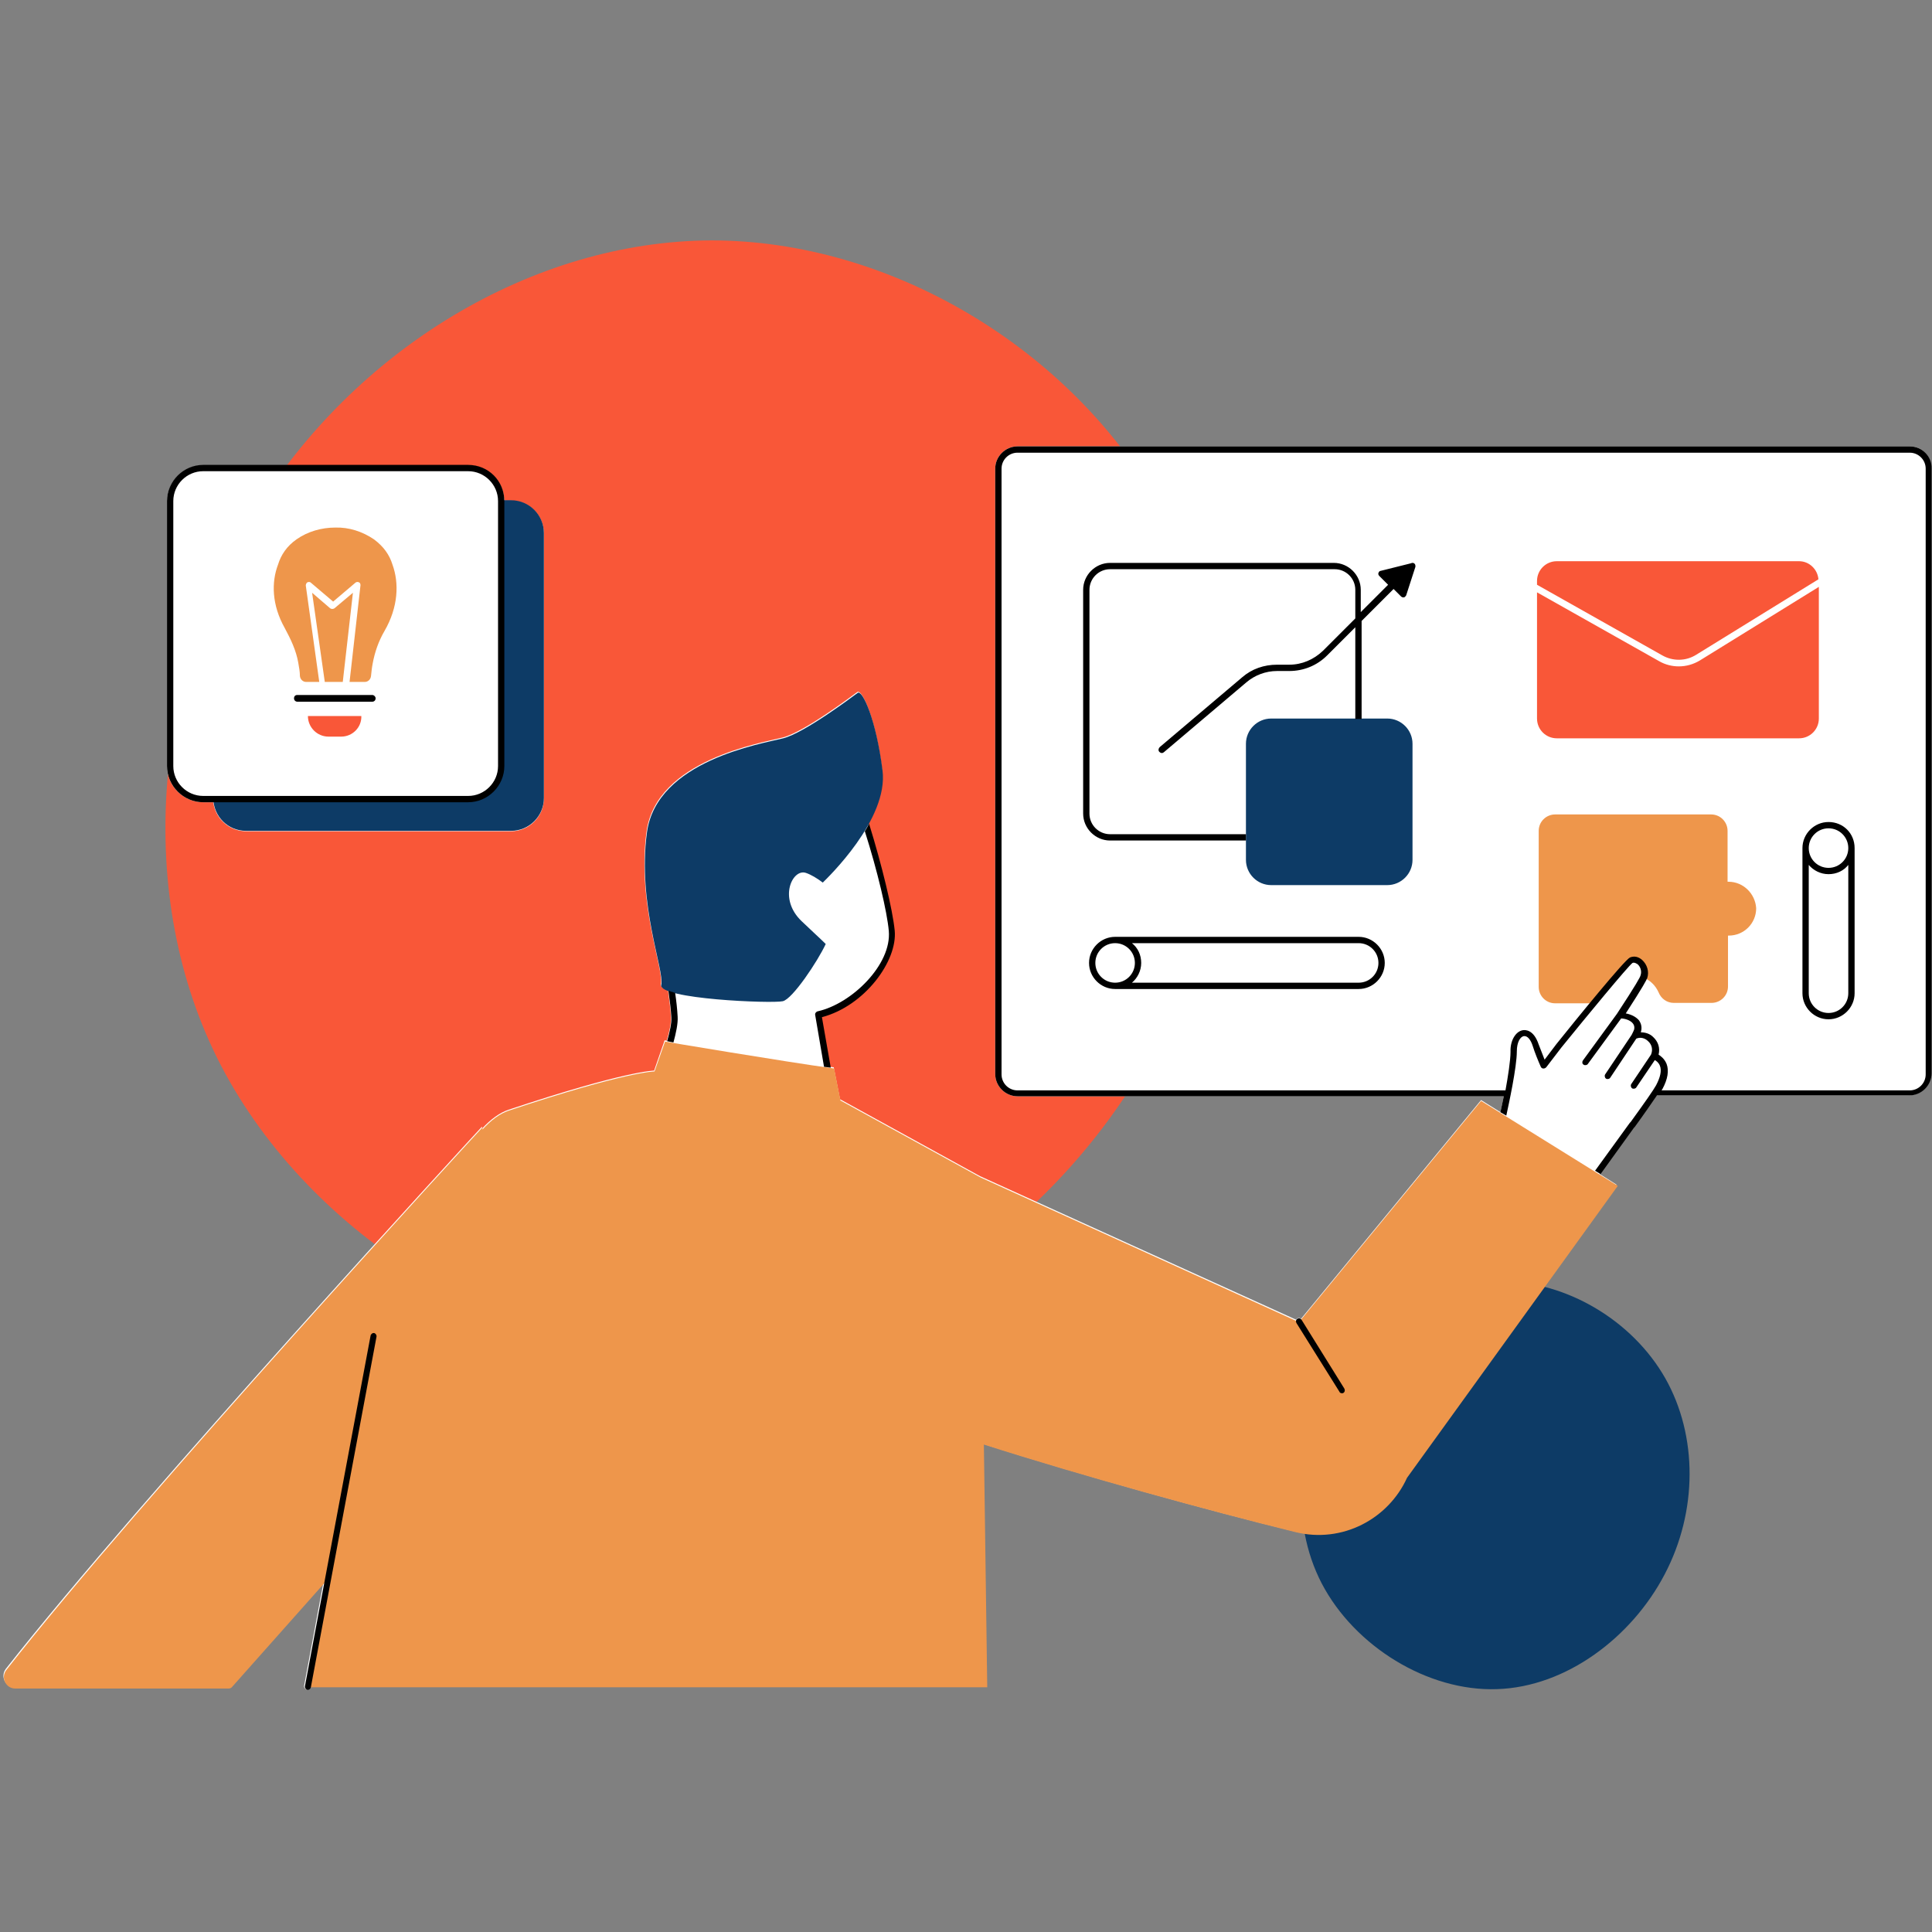 <svg xmlns="http://www.w3.org/2000/svg" xmlns:xlink="http://www.w3.org/1999/xlink" width="800" zoomAndPan="magnify" viewBox="0 0 600 600" height="800" preserveAspectRatio="xMidYMid meet" version="1.0"><rect x="0" y="0" width="600" height="600" fill="#808080" stroke="none"/><defs><clipPath id="c867fbddb9"><path d="M 51 74.656 L 381 74.656 L 381 421 L 51 421 Z M 51 74.656 " clip-rule="nonzero"/></clipPath><clipPath id="46e3f2e8ce"><path d="M 404 397.902 L 525 397.902 L 525 525 L 404 525 Z M 404 397.902 " clip-rule="nonzero"/></clipPath><clipPath id="862b3b5708"><path d="M 1 138.07 L 600 138.07 L 600 525 L 1 525 Z M 1 138.07 " clip-rule="nonzero"/></clipPath><clipPath id="34ad637404"><path d="M 51 138.07 L 600 138.07 L 600 525 L 51 525 Z M 51 138.07 " clip-rule="nonzero"/></clipPath></defs><g clip-path="url(#c867fbddb9)"><path fill="#f95738" d="M 360.035 156.836 C 387.82 205.863 387.586 270.066 359.57 323.297 C 331.789 376.527 276.223 418.781 217.391 420.648 C 158.559 422.75 96.457 384.23 68.676 331 C 41.125 278.004 47.895 210.066 78.945 159.406 C 109.996 108.512 165.328 74.891 220.895 74.656 C 276.457 74.656 332.254 108.043 360.035 156.836 Z M 360.035 156.836 " fill-opacity="1" fill-rule="nonzero"/></g><g clip-path="url(#46e3f2e8ce)"><path fill="#0d3b66" d="M 517.145 427.988 C 527.312 445.938 527.23 469.441 516.973 488.93 C 506.801 508.418 486.457 523.891 464.918 524.574 C 443.379 525.344 420.645 511.238 410.473 491.75 C 400.387 472.348 402.863 447.477 414.234 428.926 C 425.602 410.293 445.859 397.984 466.199 397.902 C 486.543 397.902 506.973 410.125 517.145 427.988 Z M 517.145 427.988 " fill-opacity="1" fill-rule="nonzero"/></g><path fill="#ffffff" d="M 63.098 249.145 L 66.23 249.145 C 66.883 254.238 71.195 258.156 76.422 258.156 L 158.719 258.156 C 164.336 258.156 168.91 253.586 168.91 247.969 L 168.91 165.668 C 168.91 160.051 164.336 155.48 158.719 155.48 L 156.629 155.48 C 156.5 149.469 151.535 144.508 145.395 144.508 L 63.098 144.508 C 56.957 144.508 51.863 149.602 51.863 155.742 L 51.863 238.039 C 51.863 244.051 56.957 249.145 63.098 249.145 Z M 63.098 249.145 " fill-opacity="1" fill-rule="nonzero"/><g clip-path="url(#862b3b5708)"><path fill="#ffffff" d="M 593.078 138.629 L 316.004 138.629 C 312.215 138.629 309.078 141.762 309.078 145.551 L 309.078 333.531 C 309.078 337.32 312.215 340.457 316.004 340.457 L 467.016 340.457 C 466.625 342.418 466.23 344.246 465.969 345.422 L 466.883 345.941 L 459.961 341.633 L 404.051 409.562 C 403.789 409.301 403.266 409.301 402.875 409.43 C 402.742 409.562 402.613 409.691 402.48 409.824 L 304.375 365.277 L 260.875 341.371 L 258.914 331.441 C 258.523 331.441 258.133 331.312 257.738 331.312 L 254.996 315.637 C 268.32 312.238 278.512 298.262 277.598 288.727 C 276.941 282.324 273.676 268.609 269.629 255.543 C 269.629 255.543 269.629 255.676 269.629 255.676 C 272.633 250.32 274.594 244.441 273.938 238.953 C 271.98 223.148 267.668 213.871 266.23 214.918 C 264.793 215.961 249.77 227.328 243.109 229.027 C 236.578 230.723 203.789 235.949 200.785 258.289 C 197.781 280.625 206.27 301.137 205.227 305.578 C 205.094 306.359 205.879 307.016 207.445 307.535 C 207.84 310.41 208.23 313.285 208.359 315.766 C 208.492 317.727 207.84 320.602 207.055 323.215 C 206.664 323.082 206.402 323.082 206.402 323.082 L 203.137 332.488 C 203.137 332.488 194.383 332.488 157.938 344.637 C 155.191 345.551 152.32 347.641 149.707 350.516 L 149.707 349.863 C 148.66 350.906 43.371 465.344 1.828 518.25 C 0 520.602 1.699 523.996 4.57 523.996 L 70.805 523.996 C 71.195 523.996 71.457 523.867 71.719 523.605 L 100.457 491.34 L 94.449 523.473 C 94.316 523.996 94.711 524.52 95.23 524.648 C 95.23 524.648 95.363 524.648 95.363 524.648 C 95.887 524.648 96.277 524.258 96.277 523.867 L 96.277 523.734 L 306.207 523.734 L 305.16 448.359 C 335.469 458.027 375.309 469.129 401.828 475.531 C 416.59 479.188 430.828 471.352 436.578 458.68 L 502.023 367.891 L 496.016 364.102 L 496.801 364.625 L 507.25 350.125 C 507.383 350.125 507.383 349.992 507.512 349.863 C 510.648 345.551 512.867 342.285 514.305 340.195 L 592.684 340.195 C 596.473 340.195 599.609 337.059 599.609 333.273 L 599.609 145.551 C 600 141.762 596.996 138.629 593.078 138.629 Z M 593.078 138.629 " fill-opacity="1" fill-rule="nonzero"/></g><path fill="#ffffff" d="M 593.078 139.672 L 316.004 139.672 C 312.738 139.672 309.992 142.418 309.992 145.684 L 309.992 333.664 C 309.992 336.93 312.738 339.672 316.004 339.672 L 468.191 339.672 C 467.406 343.984 466.492 347.512 466.492 347.512 L 464.926 349.602 C 468.32 352.605 473.023 356.133 478.379 359.527 C 484.129 363.188 489.746 365.93 494.055 367.629 L 498.105 362.141 L 507.121 349.73 C 510.125 345.684 512.605 342.023 514.172 339.672 L 593.078 339.672 C 596.344 339.672 599.086 336.93 599.086 333.664 L 599.086 145.551 C 599.086 142.285 596.344 139.672 593.078 139.672 Z M 536.773 290.684 C 536.645 290.684 536.512 290.684 536.512 290.684 L 536.512 306.492 C 536.512 309.234 534.293 311.586 531.418 311.586 L 519.66 311.586 C 517.57 311.586 515.742 310.281 514.957 308.32 C 514.043 306.23 512.344 304.664 510.254 303.75 C 510.387 303.617 510.387 303.355 510.387 303.355 C 511.301 300.484 508.688 297.219 506.465 298.262 C 505.684 298.652 500.066 305.184 494.711 311.719 C 494.711 311.719 494.578 311.719 494.578 311.719 L 482.82 311.719 C 480.078 311.719 477.727 309.496 477.727 306.621 L 477.727 258.027 C 477.727 255.285 479.949 252.934 482.82 252.934 L 531.285 252.934 C 534.031 252.934 536.383 255.152 536.383 258.027 L 536.383 273.832 C 536.512 273.832 536.645 273.832 536.645 273.832 C 541.344 273.832 545.133 277.621 545.133 282.324 C 545.133 286.898 541.477 290.684 536.773 290.684 Z M 276.812 288.988 C 277.598 297.738 267.801 311.977 253.953 314.984 L 256.695 331.312 C 242.062 329.223 214.891 324.648 207.969 323.473 C 208.754 320.73 209.406 317.727 209.273 315.766 C 209.145 313.285 208.754 310.672 208.359 307.93 C 216.98 310.543 240.234 311.324 242.848 310.805 C 245.852 310.148 253.691 298.395 256.172 293.035 C 254.473 291.469 251.992 289.25 248.594 286.113 C 241.148 279.059 245.723 269.652 249.902 271.09 C 251.469 271.613 253.43 272.789 255.129 274.094 C 255.91 273.312 263.488 266.125 268.715 256.98 C 273.023 269.391 276.289 282.586 276.812 288.988 Z M 145.395 145.289 L 63.098 145.289 C 57.48 145.289 52.906 149.863 52.906 155.48 L 52.906 237.777 C 52.906 243.395 57.48 247.969 63.098 247.969 L 145.395 247.969 C 151.012 247.969 155.586 243.395 155.586 237.777 L 155.586 155.609 C 155.715 149.992 151.012 145.289 145.395 145.289 Z M 105.945 228.766 L 102.023 228.766 C 98.496 228.766 95.625 225.891 95.625 222.363 L 112.215 222.363 C 112.344 225.891 109.473 228.766 105.945 228.766 Z M 115.609 217.793 L 92.359 217.793 C 91.836 217.793 91.312 217.398 91.312 216.746 C 91.312 216.094 91.703 215.703 92.359 215.703 L 115.609 215.703 C 116.133 215.703 116.656 216.094 116.656 216.746 C 116.656 217.398 116.133 217.793 115.609 217.793 Z M 97.062 184.09 L 102.68 188.922 C 103.07 189.184 103.594 189.184 103.984 188.922 L 109.73 184.09 L 106.598 211.781 C 106.598 211.781 106.598 211.781 106.598 211.914 L 100.98 211.914 C 100.98 211.914 100.98 211.914 100.98 211.781 Z M 119.27 196.105 C 117.441 199.242 116.266 202.637 115.609 206.164 C 115.348 207.473 115.219 208.777 115.09 210.086 C 114.957 211.129 114.172 211.914 113.129 211.914 L 108.426 211.914 L 111.824 181.867 C 111.824 181.477 111.691 181.082 111.301 180.953 C 110.906 180.824 110.516 180.824 110.254 181.082 L 103.332 186.961 L 96.406 181.082 C 96.145 180.824 95.625 180.824 95.363 180.953 C 94.969 181.215 94.84 181.605 94.84 182 L 98.891 211.781 L 94.84 211.781 C 93.793 211.781 93.012 211 92.879 209.953 C 92.75 208.648 92.621 207.078 92.359 205.773 C 91.703 201.984 90.008 198.457 88.176 195.062 C 84.258 187.875 83.996 180.824 86.086 175.336 C 87.004 172.332 88.832 169.719 91.836 167.496 C 95.492 165.016 99.672 163.711 103.855 163.84 C 108.035 163.84 112.344 165.016 115.871 167.496 C 118.875 169.586 120.707 172.332 121.621 175.336 C 123.973 181.082 123.711 188.531 119.27 196.105 Z M 119.27 196.105 " fill-opacity="1" fill-rule="nonzero"/><path fill="#0d3b66" d="M 168.91 165.539 L 168.91 247.836 C 168.91 253.453 164.336 258.027 158.719 258.027 L 76.422 258.027 C 70.805 258.027 66.363 253.586 66.23 247.969 L 145.527 247.969 C 151.145 247.969 155.715 243.395 155.715 237.777 L 155.715 155.609 C 155.715 155.48 155.715 155.48 155.715 155.348 L 158.719 155.348 C 164.336 155.348 168.91 159.922 168.91 165.539 Z M 248.988 286.113 C 241.543 279.059 246.113 269.652 250.293 271.09 C 251.863 271.613 253.82 272.789 255.52 274.094 C 256.824 272.789 276.027 254.5 274.07 239.215 C 272.109 223.41 267.797 214.133 266.363 215.18 C 264.926 216.223 249.902 227.59 243.238 229.289 C 236.578 230.984 203.918 236.211 200.914 258.551 C 197.91 280.887 206.402 301.398 205.355 305.84 C 204.312 310.281 239.844 311.719 243.109 310.934 C 246.113 310.281 253.953 298.523 256.434 293.168 C 254.734 291.469 252.254 289.25 248.988 286.113 Z M 438.668 267.039 L 438.668 230.984 C 438.668 226.676 435.141 223.148 430.828 223.148 L 394.773 223.148 C 390.465 223.148 386.938 226.676 386.938 230.984 L 386.938 267.039 C 386.938 271.352 390.465 274.879 394.773 274.879 L 430.828 274.879 C 435.141 274.879 438.668 271.352 438.668 267.039 Z M 438.668 267.039 " fill-opacity="1" fill-rule="nonzero"/><path fill="#ee964b" d="M 436.969 458.941 C 431.223 471.613 416.98 479.449 402.223 475.793 C 375.703 469.262 335.727 458.289 305.551 448.621 L 306.598 523.996 L 95.625 523.996 C 95.625 523.996 98.105 510.02 102.285 489.902 L 71.98 523.996 C 71.719 524.258 71.324 524.387 71.066 524.387 L 4.703 524.387 C 1.828 524.387 0.129 520.992 1.961 518.641 C 43.5 465.605 148.793 351.168 149.836 350.125 L 149.836 350.777 C 152.578 347.773 155.324 345.812 158.066 344.898 C 194.512 332.75 203.266 332.75 203.266 332.75 L 206.531 323.473 C 206.531 323.473 242.977 329.613 259.047 331.836 L 261.008 341.762 L 304.508 365.668 L 403.398 410.605 L 459.961 341.895 L 502.418 368.281 Z M 109.602 184.09 L 103.855 188.922 C 103.461 189.184 102.938 189.184 102.547 188.922 L 96.93 184.09 L 100.848 211.652 C 100.848 211.652 100.848 211.652 100.848 211.781 L 106.465 211.781 C 106.465 211.781 106.465 211.781 106.465 211.652 Z M 121.883 175.336 C 120.965 172.332 119.137 169.719 116.133 167.496 C 112.477 165.016 108.297 163.711 104.113 163.84 C 99.934 163.84 95.625 165.016 92.098 167.496 C 89.094 169.586 87.262 172.332 86.348 175.336 C 84.258 180.824 84.391 187.875 88.438 195.062 C 90.27 198.457 91.965 201.984 92.621 205.773 C 92.879 207.211 93.141 208.648 93.141 209.953 C 93.273 211 94.055 211.781 95.102 211.781 L 99.152 211.781 L 94.969 181.867 C 94.969 181.477 95.102 181.082 95.492 180.824 C 95.887 180.691 96.277 180.691 96.539 180.953 L 103.461 186.832 L 110.387 180.953 C 110.648 180.691 111.168 180.691 111.43 180.824 C 111.824 180.953 111.953 181.344 111.953 181.738 L 108.555 211.781 L 113.258 211.781 C 114.305 211.781 115.09 211 115.219 209.953 C 115.348 208.777 115.48 207.34 115.742 206.035 C 116.395 202.508 117.57 199.109 119.398 195.977 C 123.711 188.531 123.973 181.082 121.883 175.336 Z M 536.773 273.832 C 536.645 273.832 536.512 273.832 536.512 273.832 L 536.512 258.027 C 536.512 255.285 534.293 252.934 531.418 252.934 L 482.953 252.934 C 480.207 252.934 477.859 255.152 477.859 258.027 L 477.859 306.492 C 477.859 309.234 480.078 311.586 482.953 311.586 L 494.711 311.586 C 494.711 311.586 494.84 311.586 494.84 311.586 C 500.195 305.055 505.812 298.523 506.598 298.133 C 508.816 297.219 511.43 300.352 510.516 303.227 C 510.516 303.355 510.387 303.488 510.387 303.617 C 512.477 304.402 514.172 306.102 515.09 308.191 C 515.871 310.148 517.699 311.457 519.789 311.457 L 531.547 311.457 C 534.293 311.457 536.645 309.234 536.645 306.359 L 536.645 290.555 C 536.773 290.555 536.902 290.555 536.902 290.555 C 541.605 290.555 545.395 286.766 545.395 282.062 C 545.133 277.621 541.477 273.832 536.773 273.832 Z M 536.773 273.832 " fill-opacity="1" fill-rule="nonzero"/><path fill="#f95738" d="M 105.945 228.766 L 102.023 228.766 C 98.496 228.766 95.625 225.891 95.625 222.363 L 112.215 222.363 C 112.344 225.891 109.473 228.766 105.945 228.766 Z M 516.266 203.551 C 519.531 205.383 523.578 205.383 526.844 203.293 L 564.73 179.906 C 564.469 176.773 561.855 174.289 558.719 174.289 L 483.477 174.289 C 480.078 174.289 477.336 177.035 477.336 180.43 L 477.336 181.605 Z M 527.891 205.121 C 525.93 206.297 523.711 206.949 521.359 206.949 C 519.27 206.949 517.18 206.426 515.348 205.383 L 477.336 183.957 L 477.336 223.148 C 477.336 226.543 480.078 229.289 483.477 229.289 L 558.719 229.289 C 562.117 229.289 564.859 226.543 564.859 223.148 L 564.859 182.258 Z M 527.891 205.121 " fill-opacity="1" fill-rule="nonzero"/><g clip-path="url(#34ad637404)"><path fill="#000000" d="M 593.078 138.629 L 316.004 138.629 C 312.215 138.629 309.078 141.762 309.078 145.551 L 309.078 333.531 C 309.078 337.32 312.215 340.457 316.004 340.457 L 467.016 340.457 C 466.625 342.418 466.23 344.246 465.969 345.422 L 467.797 346.465 C 468.582 342.809 471.066 331.441 471.066 326.48 C 471.066 323.734 472.109 321.906 473.285 321.777 C 474.332 321.645 475.375 322.82 476.027 324.91 C 476.684 327 477.598 329.223 478.512 331.312 C 478.641 331.574 478.902 331.836 479.293 331.836 C 479.688 331.836 479.949 331.703 480.211 331.441 L 484.91 325.305 C 492.75 315.637 505.684 299.961 506.988 299.047 C 507.641 298.785 508.297 299.309 508.555 299.438 C 509.34 300.09 509.992 301.527 509.473 302.965 C 509.34 303.488 508.164 305.707 502.156 314.852 L 491.574 329.352 C 491.312 329.746 491.312 330.398 491.836 330.66 C 491.965 330.789 492.227 330.789 492.359 330.789 C 492.621 330.789 493.012 330.66 493.141 330.398 L 503.461 316.289 C 504.508 316.289 506.336 316.812 507.121 317.855 C 507.512 318.379 507.641 318.902 507.512 319.688 C 507.379 320.078 507.121 320.602 506.727 321.383 L 498.496 333.664 C 498.238 334.055 498.367 334.707 498.758 334.969 C 498.891 335.102 499.152 335.102 499.281 335.102 C 499.543 335.102 499.934 334.969 500.066 334.707 L 508.164 322.559 C 509.34 322.039 510.777 322.297 511.824 323.344 C 513 324.387 513.391 325.957 512.738 327.523 L 506.598 336.668 C 506.336 337.059 506.465 337.715 506.859 337.973 C 506.988 338.105 507.25 338.105 507.383 338.105 C 507.641 338.105 508.035 337.973 508.164 337.715 L 513.914 329.223 C 514.434 329.484 515.09 330.008 515.48 330.922 C 516.133 332.488 515.609 334.578 514.305 337.059 C 513.52 338.496 510.777 342.418 506.336 348.555 C 506.207 348.555 506.207 348.688 506.074 348.816 L 495.363 363.578 L 497.062 364.625 L 507.512 350.125 C 507.641 350.125 507.641 349.992 507.773 349.863 C 510.906 345.551 513.129 342.285 514.566 340.195 L 592.945 340.195 C 596.734 340.195 599.871 337.059 599.871 333.273 L 599.871 145.551 C 600 141.762 596.996 138.629 593.078 138.629 Z M 598.039 333.664 C 598.039 336.406 595.82 338.629 593.078 338.629 L 516.004 338.629 C 516.133 338.496 516.133 338.367 516.266 338.234 C 517.961 335.102 518.355 332.488 517.57 330.398 C 516.918 328.832 515.871 328.047 515.09 327.523 C 515.609 325.434 514.957 323.473 513.391 322.039 C 512.344 320.992 510.906 320.602 509.602 320.602 C 509.602 320.602 509.602 320.469 509.602 320.469 C 509.992 319.164 509.73 317.855 508.949 316.812 C 507.902 315.637 506.336 314.984 504.898 314.723 C 510.387 306.23 511.301 304.402 511.562 303.75 C 512.215 301.789 511.562 299.566 509.992 298.133 C 508.816 297.086 507.512 296.824 506.207 297.348 C 504.508 298.133 489.613 316.422 483.344 324.258 L 479.688 329.09 C 479.035 327.523 478.512 325.957 477.859 324.387 C 476.289 319.688 473.676 319.816 472.895 319.945 C 470.672 320.34 468.973 323.215 469.105 326.609 C 469.105 329.352 468.32 334.316 467.539 338.629 L 316.004 338.629 C 313.258 338.629 311.039 336.406 311.039 333.664 L 311.039 145.551 C 311.039 142.809 313.258 140.586 316.004 140.586 L 593.078 140.586 C 595.82 140.586 598.039 142.809 598.039 145.551 Z M 277.859 288.988 C 278.773 298.391 268.582 312.371 255.258 315.898 L 258 331.574 C 257.348 331.441 256.695 331.441 255.91 331.312 L 253.168 315.246 C 253.039 314.723 253.43 314.199 253.953 314.07 C 264.531 311.719 276.941 299.566 276.027 289.117 C 275.508 283.238 272.5 270.438 268.582 258.156 C 269.105 257.375 269.496 256.59 269.891 255.805 C 273.938 268.871 277.203 282.457 277.859 288.988 Z M 210.449 315.766 C 210.582 317.855 209.93 320.863 209.145 323.734 C 208.359 323.605 207.707 323.473 207.184 323.344 C 207.969 320.602 208.621 317.727 208.492 315.898 C 208.359 313.414 207.969 310.543 207.578 307.668 C 208.23 307.93 208.883 308.059 209.668 308.32 C 210.059 310.934 210.32 313.414 210.449 315.766 Z M 145.395 144.375 L 63.098 144.375 C 56.957 144.375 51.863 149.469 51.863 155.609 L 51.863 237.91 C 51.863 244.051 56.957 249.145 63.098 249.145 L 145.395 249.145 C 151.535 249.145 156.629 244.051 156.629 237.91 L 156.629 155.609 C 156.629 149.34 151.664 144.375 145.395 144.375 Z M 154.672 237.91 C 154.672 243.004 150.488 247.184 145.395 247.184 L 63.098 247.184 C 58 247.184 53.82 243.004 53.82 237.91 L 53.82 155.609 C 53.82 150.516 58 146.336 63.098 146.336 L 145.395 146.336 C 150.488 146.336 154.672 150.516 154.672 155.609 C 154.672 155.609 154.672 237.91 154.672 237.91 Z M 116.656 216.879 C 116.656 217.398 116.266 217.922 115.609 217.922 L 92.359 217.922 C 91.836 217.922 91.312 217.531 91.312 216.879 C 91.312 216.223 91.703 215.832 92.359 215.832 L 115.609 215.832 C 116.133 215.832 116.656 216.355 116.656 216.879 Z M 116.918 415.18 L 96.539 523.996 C 96.406 524.52 96.016 524.781 95.625 524.781 C 95.625 524.781 95.492 524.781 95.492 524.781 C 94.969 524.648 94.578 524.129 94.711 523.605 L 115.09 414.785 C 115.219 414.266 115.742 413.871 116.266 414.004 C 116.656 414.133 117.047 414.656 116.918 415.18 Z M 417.504 431.246 C 417.766 431.77 417.637 432.293 417.242 432.555 C 417.113 432.684 416.852 432.684 416.723 432.684 C 416.461 432.684 416.066 432.555 415.938 432.16 L 402.613 410.867 C 402.352 410.344 402.48 409.824 402.875 409.562 C 403.395 409.301 403.918 409.43 404.18 409.824 Z M 439.32 175.074 C 439.582 175.336 439.582 175.727 439.582 175.988 L 436.707 184.871 C 436.578 185.133 436.316 185.395 436.055 185.523 C 435.926 185.523 435.926 185.523 435.793 185.523 C 435.531 185.523 435.27 185.395 435.141 185.266 L 432.789 182.914 L 422.859 192.84 L 422.859 223.277 L 420.902 223.277 L 420.902 194.801 L 412.148 203.551 C 409.016 206.688 404.832 208.387 400.391 208.387 L 396.602 208.387 C 393.078 208.387 389.68 209.691 387.066 211.914 L 361.465 233.598 C 361.332 233.73 361.07 233.859 360.809 233.859 C 360.547 233.859 360.289 233.73 360.027 233.469 C 359.633 233.074 359.766 232.422 360.156 232.031 L 385.762 210.344 C 388.766 207.734 392.555 206.426 396.602 206.426 L 400.391 206.426 C 404.312 206.426 407.969 204.859 410.844 202.117 L 420.902 192.059 L 420.902 183.172 C 420.902 179.648 418.027 176.773 414.5 176.773 L 344.742 176.773 C 341.215 176.773 338.34 179.648 338.34 183.172 L 338.34 252.672 C 338.34 256.199 341.215 259.07 344.742 259.07 L 386.938 259.07 L 386.938 261.031 L 344.742 261.031 C 340.168 261.031 336.383 257.242 336.383 252.672 L 336.383 183.172 C 336.383 178.602 340.168 174.812 344.742 174.812 L 414.238 174.812 C 418.812 174.812 422.598 178.602 422.598 183.172 L 422.598 190.098 L 431.09 181.605 L 428.348 178.863 C 428.086 178.602 427.957 178.211 428.086 177.949 C 428.219 177.555 428.477 177.297 428.738 177.297 L 438.145 174.945 C 438.668 174.684 439.059 174.812 439.32 175.074 Z M 567.863 255.285 C 563.422 255.285 559.766 258.941 559.766 263.383 L 559.766 308.453 C 559.766 312.895 563.422 316.551 567.863 316.551 C 572.305 316.551 575.965 312.895 575.965 308.453 L 575.965 263.383 C 575.965 258.812 572.438 255.285 567.863 255.285 Z M 574.004 308.453 C 574.004 311.848 571.262 314.59 567.863 314.59 C 564.469 314.59 561.723 311.848 561.723 308.453 L 561.723 268.609 C 563.16 270.305 565.383 271.48 567.863 271.48 C 570.348 271.48 572.566 270.438 574.004 268.609 Z M 567.863 269.523 C 564.469 269.523 561.723 266.777 561.723 263.383 C 561.723 259.984 564.469 257.242 567.863 257.242 C 571.262 257.242 574.004 259.984 574.004 263.383 C 574.004 266.777 571.262 269.523 567.863 269.523 Z M 421.945 290.945 L 346.309 290.945 C 341.867 290.945 338.211 294.605 338.211 299.047 C 338.211 303.488 341.867 307.145 346.309 307.145 L 421.945 307.145 C 426.387 307.145 430.047 303.488 430.047 299.047 C 430.047 294.605 426.387 290.945 421.945 290.945 Z M 340.168 299.047 C 340.168 295.648 342.914 292.906 346.309 292.906 C 349.707 292.906 352.449 295.648 352.449 299.047 C 352.449 302.441 349.707 305.184 346.309 305.184 C 342.914 305.184 340.168 302.441 340.168 299.047 Z M 421.945 305.184 L 351.535 305.184 C 353.234 303.75 354.41 301.527 354.41 299.047 C 354.41 296.562 353.363 294.344 351.535 292.906 L 421.945 292.906 C 425.344 292.906 428.086 295.648 428.086 299.047 C 428.086 302.441 425.344 305.184 421.945 305.184 Z M 421.945 305.184 " fill-opacity="1" fill-rule="nonzero"/></g></svg>